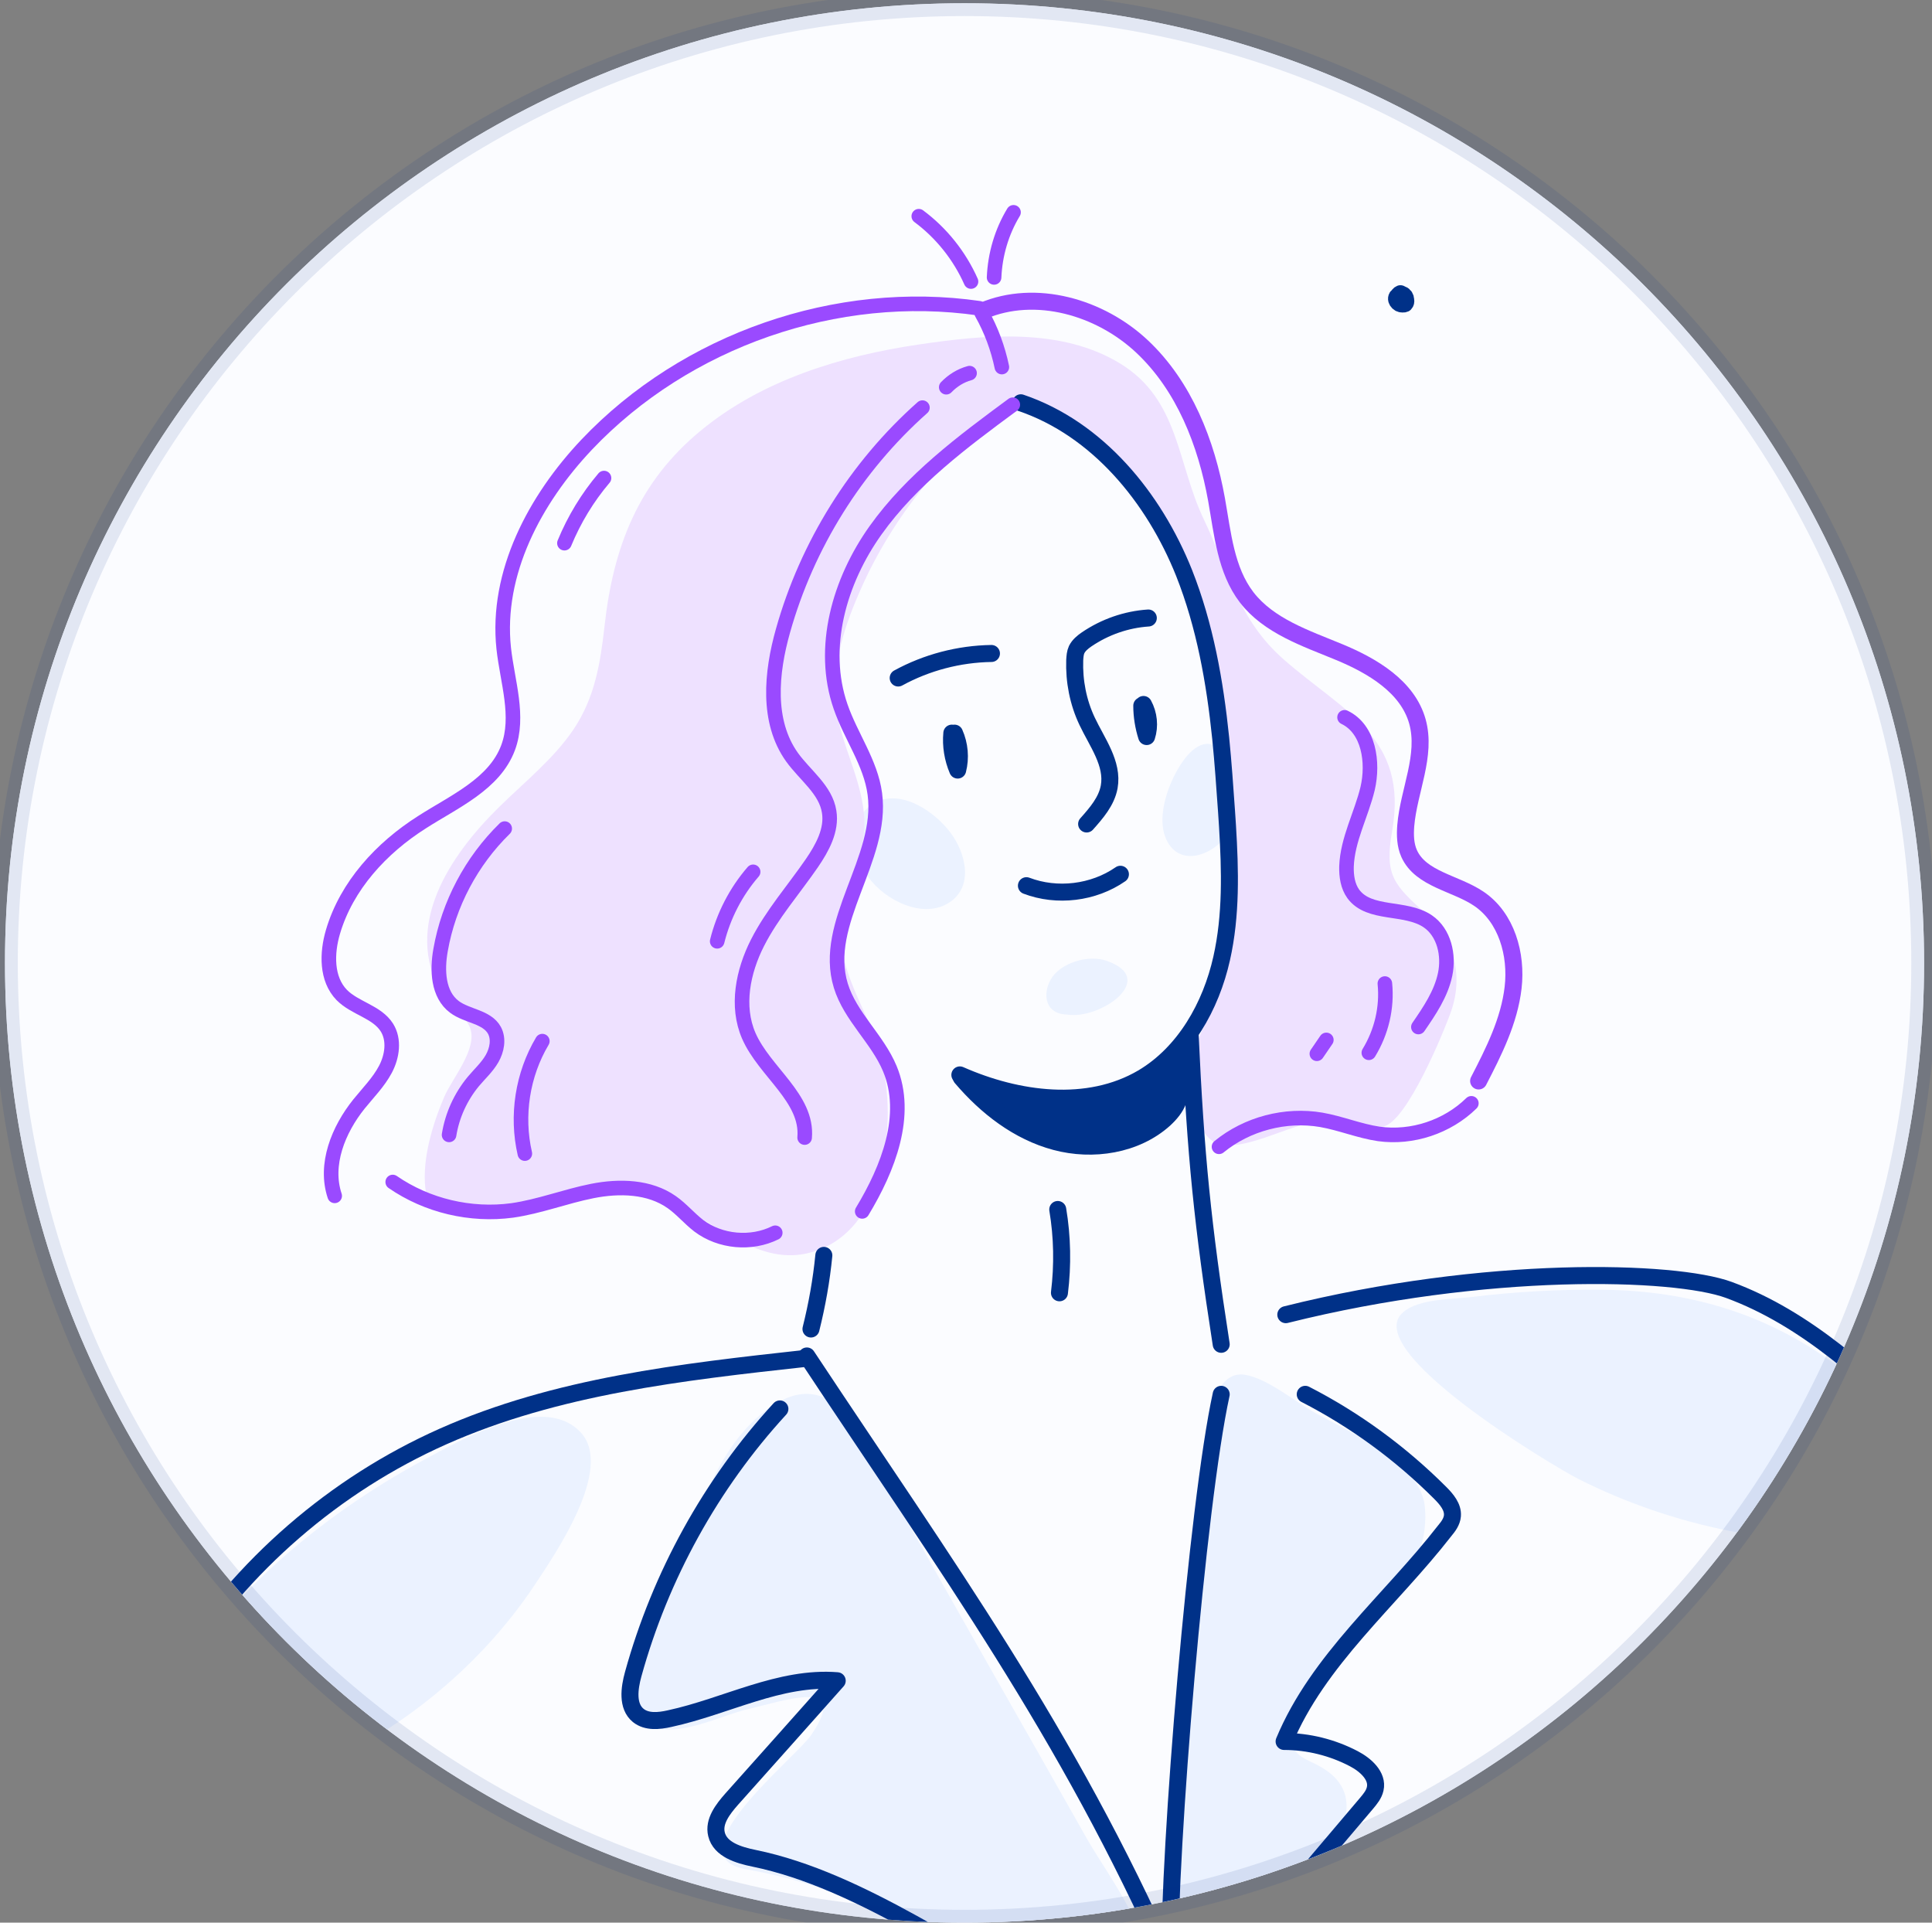 <svg width="200" height="199" viewBox="0 0 200 199" fill="none" xmlns="http://www.w3.org/2000/svg">
<rect x="0" y="0" width="200" height="199" fill="#808080" stroke="none"/>
<g clip-path="url(#clip0_3_14614)">
<path d="M0.517 99.669C0.517 44.809 44.989 0.337 99.849 0.337V0.337C154.708 0.337 199.18 44.809 199.18 99.669V99.669C199.18 154.528 154.708 199 99.849 199V199C44.989 199 0.517 154.528 0.517 99.669V99.669Z" fill="#FBFCFF"/>
<g clip-path="url(#clip1_3_14614)">
<path d="M490.552 -185.42H-263.715V380.281H490.552V-185.42Z" fill="#FBFCFF"/>
<path d="M98.377 93.344C100.816 91.635 99.936 88.266 98.427 86.229C96.843 84.092 93.499 81.729 90.759 82.986C87.817 84.343 88.27 88.517 89.879 90.78C91.588 93.168 95.636 95.255 98.377 93.344Z" fill="#EBF2FF"/>
<path d="M127.015 86.43C126.889 84.444 127.367 77.228 125.204 77.002C123.495 76.826 122.137 79.139 121.508 80.396C120.654 82.156 119.899 84.72 120.628 86.631C121.86 89.824 125.405 88.668 127.015 86.43Z" fill="#EBF2FF"/>
<path d="M110.469 105.01C113.813 105.588 119.998 101.339 114.567 99.454C112.857 98.85 110.419 99.479 109.187 100.811C107.879 102.27 107.854 104.96 110.469 105.01Z" fill="#EBF2FF"/>
<path d="M60.085 148.23C56.188 144.106 47.64 149.084 43.893 151.096C38.362 154.088 33.158 157.683 28.506 161.907C23.805 166.181 19.656 171.109 16.237 176.464C14.754 178.777 9.021 186.069 14.075 187.099C18.701 188.055 25.364 185.717 29.713 184.133C35.043 182.197 40.047 179.381 44.472 175.836C48.67 172.492 52.392 168.494 55.358 164.044C57.445 160.876 63.63 151.951 60.085 148.23Z" fill="#EBF2FF"/>
<path d="M163.395 153.081C173.275 158.06 184.539 160.322 195.577 159.442C208.047 158.462 195.2 145.237 190.649 141.717C183.307 136.085 175.061 133.596 165.934 133.496C161.383 133.445 156.832 133.697 152.307 134.25C150.346 134.476 146.876 134.426 145.267 135.809C140.616 139.731 160.83 151.774 163.395 153.081Z" fill="#EBF2FF"/>
<path d="M67.424 178.627C70.039 179.96 74.791 177.496 77.381 176.917C81.228 176.037 88.041 173.574 83.993 179.557C82.384 181.946 69.436 192.154 77.28 193.486C85.125 194.844 92.567 198.163 99.531 202.236C103.403 204.499 113.058 213.072 117.583 208.823C122.536 204.172 114.843 194.467 112.505 190.293C106.093 178.929 99.607 167.64 93.246 156.251C90.681 151.65 87.413 140.914 80.272 145.314C74.364 148.959 72.478 156.577 69.687 162.486C68.028 166.056 61.843 175.811 67.424 178.627ZM86.482 175.685C86.457 175.786 86.407 175.761 86.382 175.685C86.457 175.711 86.482 175.711 86.482 175.685Z" fill="#EBF2FF"/>
<path d="M140.013 170.632C143.809 166.508 148.033 161.706 147.505 155.999C147.078 151.247 139.435 148.129 136.015 146.168C133.979 145.012 131.188 142.674 128.875 142.296C126.537 141.919 125.481 144.786 125.204 146.797C124.324 152.932 124.123 159.267 123.57 165.452C122.489 177.873 121.382 190.318 120.301 202.738C120.15 204.523 119.12 207.641 120.955 208.773C122.891 209.954 124.601 207.566 125.807 206.359C129.679 202.487 133.199 198.238 136.367 193.737C138.705 190.394 141.471 185.893 137.046 183.077C135.06 181.82 133.325 181.946 133.853 178.954C134.23 176.766 136.091 175.006 137.448 173.423C138.253 172.543 139.108 171.612 140.013 170.632Z" fill="#EBF2FF"/>
<path d="M180.766 189.815C179.61 187.276 177.724 186.22 174.707 189.01C172.469 191.072 171.187 193.938 170.407 196.83C168.497 203.769 168.421 211.362 168.446 218.502C168.497 227.076 169.125 235.649 168.849 244.248C168.597 252.62 166.812 260.49 164.926 268.611C163.569 274.469 162.312 280.679 163.217 286.713C163.569 289.001 164.197 291.364 165.58 293.275C166.762 294.935 169.879 297.826 172.142 296.619C174.581 295.312 173.55 288.674 173.676 286.311C173.902 281.71 174.229 277.109 174.682 272.508C175.536 263.809 176.869 255.21 178.453 246.611C180.188 237.258 182.048 227.88 182.803 218.402C183.205 213.499 183.305 208.546 182.903 203.643C182.677 201.255 182.551 193.737 180.766 189.815Z" fill="#EBF2FF"/>
<path d="M267.635 257.473C247.999 244.323 228.614 230.747 209.556 216.767C205.006 213.424 200.48 210.08 195.98 206.685C193.641 204.926 188.236 198.514 185.37 201.883C182.101 205.705 189.141 208.747 191.278 211.186C197.086 217.849 248.074 252.847 255.491 257.171C258.533 258.931 261.827 261.118 265.397 261.571C267.736 261.873 270.426 259.333 267.635 257.473Z" fill="#EBF2FF"/>
<path d="M147.613 94.591C144.319 91.573 143.288 90.668 144.118 85.992C145.803 76.287 139.165 73.748 132.93 68.292C128.203 64.168 127.222 59.215 124.633 53.785C121.842 47.977 122.093 41.39 115.984 37.643C109.849 33.872 101.904 34.651 95.116 35.657C87.096 36.839 78.899 39.328 72.563 44.557C66.051 49.913 63.487 56.626 62.582 64.797C62.154 68.644 61.576 72.214 59.364 75.508C57.252 78.625 54.209 81.014 51.544 83.654C46.617 88.531 41.663 95.797 45.711 102.812C46.415 104.044 48.226 105.125 48.678 106.433C49.432 108.57 46.843 111.587 46.013 113.472C44.806 116.288 43.7 119.884 44.027 122.951C44.328 125.717 49.307 126.194 53.028 125.339C58.635 124.032 63.864 121.97 69.571 124.51C74.323 126.622 78.623 131.147 84.003 129.614C91.797 127.426 92.878 116.213 91.244 109.525C90.263 105.527 87.523 101.806 87.096 97.708C86.643 93.384 89.534 89.512 89.484 85.187C89.434 80.938 87.07 77.293 86.542 73.144C85.989 68.895 87.523 64.495 89.233 60.699C92.25 53.961 98.359 45.362 105.5 42.471C108.818 41.113 120.057 53.458 121.767 57.531C123.552 61.78 125.84 66.733 126.317 71.359C127.298 81.139 128.052 95.571 127.072 99.971C126.091 104.396 122.797 107.941 123.2 112.718C123.325 114.302 124.13 117.47 125.789 118.249C128.48 119.507 133.508 116.288 136.425 116.137C138.662 116.012 141.026 117.118 143.238 116.59C145.652 116.037 149.448 106.885 150.253 104.572C151.51 100.801 150.454 97.231 147.613 94.591Z" fill="#EEE1FF"/>
<path d="M99.364 111.258C105.348 113.898 112.614 114.878 118.271 111.56C122.646 108.97 125.361 104.143 126.468 99.19C127.473 94.714 127.348 90.088 127.071 85.512C127.046 85.01 126.996 84.481 126.97 83.979C126.794 81.465 126.618 78.925 126.367 76.411C125.764 70.553 124.733 64.745 122.571 59.289C119.453 51.495 113.62 44.38 105.675 41.69" stroke="#003188" stroke-width="1.76" stroke-miterlimit="10" stroke-linecap="round" stroke-linejoin="round"/>
<path d="M92.98 70.177C95.921 68.568 99.265 67.688 102.634 67.638" stroke="#003188" stroke-width="1.76" stroke-miterlimit="10" stroke-linecap="round" stroke-linejoin="round"/>
<path d="M98.534 75.884C98.408 77.191 98.635 78.524 99.138 79.705C99.464 78.448 99.339 77.066 98.811 75.884" stroke="#003188" stroke-width="1.76" stroke-miterlimit="10" stroke-linecap="round" stroke-linejoin="round"/>
<path d="M118.873 63.967C116.585 64.118 114.373 64.897 112.487 66.179C112.085 66.456 111.682 66.783 111.456 67.235C111.305 67.562 111.28 67.939 111.255 68.316C111.18 70.504 111.607 72.691 112.537 74.652C113.568 76.84 115.253 79.027 114.825 81.441C114.549 82.949 113.493 84.156 112.487 85.287" stroke="#003188" stroke-width="1.76" stroke-miterlimit="10" stroke-linecap="round" stroke-linejoin="round"/>
<path d="M118.197 73.043C118.197 74.124 118.373 75.205 118.7 76.236C119.052 75.155 118.926 73.923 118.373 72.917" stroke="#003188" stroke-width="1.76" stroke-miterlimit="10" stroke-linecap="round" stroke-linejoin="round"/>
<path d="M106.255 91.673C109.423 92.88 113.194 92.427 115.985 90.491" stroke="#003188" stroke-width="1.76" stroke-miterlimit="10" stroke-linecap="round" stroke-linejoin="round"/>
<path d="M123.2 107.035C123.778 119.631 124.482 126.671 126.418 139.142" stroke="#003188" stroke-width="1.76" stroke-miterlimit="10" stroke-linecap="round" stroke-linejoin="round"/>
<path d="M99.515 111.536C102.105 114.578 105.398 117.142 109.27 118.173C113.117 119.204 117.567 118.525 120.534 115.86C121.137 115.307 121.691 114.653 121.967 113.899C122.52 112.365 121.892 110.605 122.294 109.021C119.83 111.938 116.134 113.673 112.363 114.125C108.566 114.578 104.72 113.799 101.225 112.29" fill="#003188"/>
<path d="M99.515 111.536C102.105 114.578 105.398 117.142 109.27 118.173C113.117 119.204 117.567 118.525 120.534 115.86C121.137 115.307 121.691 114.653 121.967 113.899C122.52 112.365 121.892 110.605 122.294 109.021C119.83 111.938 116.134 113.673 112.363 114.125C108.566 114.578 104.72 113.799 101.225 112.29" stroke="#003188" stroke-width="1.76" stroke-miterlimit="10" stroke-linecap="round" stroke-linejoin="round"/>
<path d="M109.498 125.188C109.975 128.029 110.026 130.945 109.674 133.811" stroke="#003188" stroke-width="1.76" stroke-miterlimit="10" stroke-linecap="round" stroke-linejoin="round"/>
<path d="M83.399 140.6C70.602 142.008 57.578 143.466 45.837 148.695C34.648 153.674 25.019 162.021 18.482 172.379C10.864 184.473 7.62 198.779 5.307 212.909C3.246 225.555 1.838 238.302 1.083 251.1" stroke="#003188" stroke-width="1.76" stroke-miterlimit="10" stroke-linecap="round" stroke-linejoin="round"/>
<path d="M83.525 140.349C98.107 162.373 110.427 179.193 121.113 203.33C120.937 191.639 123.954 155.535 126.418 144.321" stroke="#003188" stroke-width="1.76" stroke-miterlimit="10" stroke-linecap="round" stroke-linejoin="round"/>
<path d="M80.734 145.83C73.594 153.599 68.364 163.103 65.549 173.285C65.146 174.744 64.895 176.604 66.076 177.56C66.957 178.264 68.214 178.138 69.32 177.886C75.153 176.629 80.734 173.487 86.668 173.964C83.022 178.062 79.377 182.161 75.731 186.234C74.826 187.264 73.846 188.522 74.172 189.854C74.549 191.438 76.46 192.016 78.069 192.343C89.207 194.631 100.044 202.853 110.251 207.831" stroke="#003188" stroke-width="1.76" stroke-miterlimit="10" stroke-linecap="round" stroke-linejoin="round"/>
<path d="M135.118 144.32C140.272 146.96 144.999 150.43 149.097 154.528C149.751 155.182 150.429 155.986 150.354 156.891C150.304 157.495 149.927 157.998 149.549 158.45C143.918 165.691 136.45 171.776 132.93 180.249C135.445 180.249 137.934 180.877 140.146 182.034C141.353 182.662 142.66 183.819 142.359 185.151C142.233 185.73 141.856 186.182 141.479 186.635C135.746 193.398 129.989 200.186 124.256 206.95" stroke="#003188" stroke-width="1.76" stroke-miterlimit="10" stroke-linecap="round" stroke-linejoin="round"/>
<path d="M133.106 136.075C153.823 130.896 173.334 131.449 178.965 133.511C187.036 136.478 193.472 142.562 199.683 148.521C215.371 163.556 231.035 178.591 246.724 193.651C250.671 197.422 254.744 201.445 256.429 206.65C257.007 208.485 257.233 210.647 256.127 212.206C254.694 214.192 251.652 214.343 249.464 213.212C246.372 211.603 244.662 208.083 244.36 204.613C244.034 201.143 244.863 197.699 245.693 194.305C250.847 173.185 256.001 152.066 261.18 130.946" stroke="#003188" stroke-width="1.76" stroke-miterlimit="10" stroke-linecap="round" stroke-linejoin="round"/>
<path d="M178.412 186.661C182.862 200.992 182.812 216.404 180.901 231.289C178.99 246.173 175.244 260.78 172.478 275.514C171.272 281.975 170.392 289.216 174.188 294.597" stroke="#003188" stroke-width="1.76" stroke-miterlimit="10" stroke-linecap="round" stroke-linejoin="round"/>
<path d="M5.607 141.203C5.633 141.882 6.286 142.51 6.965 142.41C7.644 142.309 8.071 141.404 7.669 140.851C7.242 140.323 6.161 140.65 6.186 141.328C6.211 141.706 6.563 142.032 6.915 141.957C7.267 141.882 7.443 141.354 7.166 141.102" stroke="#003188" stroke-width="1.76" stroke-miterlimit="10" stroke-linecap="round" stroke-linejoin="round"/>
<path d="M144.973 30.401C144.419 30.628 144.872 31.684 145.425 31.432C145.827 31.005 144.973 30.276 144.621 30.728C144.394 31.105 144.947 31.633 145.325 31.407C145.702 31.181 145.475 30.452 145.023 30.477" stroke="#003188" stroke-width="1.76" stroke-miterlimit="10" stroke-linecap="round" stroke-linejoin="round"/>
<path d="M83.952 137.558C84.58 135.043 85.033 132.504 85.284 129.939" stroke="#003188" stroke-width="1.76" stroke-miterlimit="10" stroke-linecap="round" stroke-linejoin="round"/>
<path d="M104.844 41.889C99.665 45.71 94.385 49.633 90.639 54.887C86.892 60.142 84.906 67.056 87.018 73.141C88.074 76.208 90.136 78.948 90.563 82.167C91.468 88.93 85.032 95.492 87.043 102.029C88.024 105.222 90.84 107.535 92.122 110.628C94.108 115.43 91.946 120.936 89.256 125.386" stroke="#9A4AFF" stroke-width="1.509" stroke-miterlimit="10" stroke-linecap="round" stroke-linejoin="round"/>
<path d="M40.654 122.344C44.224 124.808 48.725 125.864 53.024 125.285C55.84 124.883 58.53 123.827 61.321 123.274C64.112 122.721 67.23 122.796 69.543 124.431C70.548 125.135 71.353 126.115 72.334 126.869C74.571 128.554 77.764 128.83 80.253 127.598" stroke="#9A4AFF" stroke-width="1.509" stroke-miterlimit="10" stroke-linecap="round" stroke-linejoin="round"/>
<path d="M101.373 31.907C86.64 29.77 71.001 35.201 60.743 46.012C55.363 51.694 51.315 59.312 52.145 67.106C52.522 70.551 53.804 74.146 52.597 77.389C51.189 81.161 47.041 82.946 43.672 85.108C39.473 87.773 35.878 91.67 34.47 96.447C33.816 98.66 33.766 101.325 35.375 102.984C36.733 104.367 39.02 104.719 40.051 106.353C40.856 107.636 40.604 109.345 39.9 110.678C39.196 112.01 38.115 113.091 37.16 114.273C35.023 116.938 33.565 120.534 34.646 123.777" stroke="#9A4AFF" stroke-width="1.509" stroke-miterlimit="10" stroke-linecap="round" stroke-linejoin="round"/>
<path d="M52.246 85.763C48.801 89.132 46.438 93.582 45.608 98.334C45.231 100.421 45.332 102.935 47.041 104.217C48.349 105.198 50.41 105.223 51.19 106.656C51.667 107.561 51.441 108.692 50.938 109.572C50.435 110.452 49.656 111.156 49.002 111.936C47.695 113.52 46.815 115.431 46.488 117.467" stroke="#9A4AFF" stroke-width="1.509" stroke-miterlimit="10" stroke-linecap="round" stroke-linejoin="round"/>
<path d="M56.142 107.762C54.08 111.231 53.426 115.48 54.331 119.403" stroke="#9A4AFF" stroke-width="1.509" stroke-miterlimit="10" stroke-linecap="round" stroke-linejoin="round"/>
<path d="M95.49 42.191C88.601 48.301 83.548 56.422 81.058 65.272C79.826 69.622 79.349 74.675 81.989 78.371C83.346 80.257 85.484 81.74 85.835 84.028C86.137 85.914 85.132 87.749 84.05 89.333C82.165 92.074 79.927 94.613 78.418 97.58C76.91 100.547 76.181 104.142 77.513 107.209C79.148 110.955 83.648 113.671 83.296 117.744" stroke="#9A4AFF" stroke-width="1.509" stroke-miterlimit="10" stroke-linecap="round" stroke-linejoin="round"/>
<path d="M77.964 90.238C76.179 92.3 74.897 94.789 74.243 97.429" stroke="#9A4AFF" stroke-width="1.509" stroke-miterlimit="10" stroke-linecap="round" stroke-linejoin="round"/>
<path d="M101.625 32.411C102.606 34.146 103.31 36.057 103.712 37.993" stroke="#9A4AFF" stroke-width="1.509" stroke-miterlimit="10" stroke-linecap="round" stroke-linejoin="round"/>
<path d="M126.191 118.699C129.107 116.31 133.08 115.279 136.776 115.908C138.787 116.26 140.698 117.064 142.734 117.366C146.179 117.844 149.825 116.637 152.314 114.198" stroke="#9A4AFF" stroke-width="1.509" stroke-miterlimit="10" stroke-linecap="round" stroke-linejoin="round"/>
<path d="M139.188 74.246C141.702 75.453 142.205 78.897 141.576 81.613C140.922 84.328 139.489 86.893 139.389 89.683C139.364 90.689 139.514 91.72 140.093 92.525C141.752 94.787 145.498 93.782 147.811 95.366C149.496 96.522 150.024 98.86 149.596 100.872C149.169 102.883 147.987 104.618 146.831 106.302" stroke="#9A4AFF" stroke-width="1.509" stroke-miterlimit="10" stroke-linecap="round" stroke-linejoin="round"/>
<path d="M143.361 101.802C143.612 104.291 143.009 106.83 141.702 108.967" stroke="#9A4AFF" stroke-width="1.509" stroke-miterlimit="10" stroke-linecap="round" stroke-linejoin="round"/>
<path d="M137.302 107.637C136.975 108.114 136.649 108.592 136.322 109.07" stroke="#9A4AFF" stroke-width="1.509" stroke-miterlimit="10" stroke-linecap="round" stroke-linejoin="round"/>
<path d="M62.527 49.482C60.817 51.494 59.434 53.782 58.429 56.221" stroke="#9A4AFF" stroke-width="1.509" stroke-miterlimit="10" stroke-linecap="round" stroke-linejoin="round"/>
<path d="M97.955 40.08C98.609 39.401 99.439 38.873 100.369 38.622" stroke="#9A4AFF" stroke-width="1.509" stroke-miterlimit="10" stroke-linecap="round" stroke-linejoin="round"/>
<path d="M95.112 22.379C97.451 24.114 99.336 26.477 100.518 29.142" stroke="#9A4AFF" stroke-width="1.509" stroke-miterlimit="10" stroke-linecap="round" stroke-linejoin="round"/>
<path d="M102.908 28.714C103.008 26.35 103.687 24.012 104.919 21.976" stroke="#9A4AFF" stroke-width="1.509" stroke-miterlimit="10" stroke-linecap="round" stroke-linejoin="round"/>
<path d="M101.726 32.184C107.207 29.846 113.894 31.782 118.244 35.88C122.594 39.978 124.882 45.837 125.938 51.72C126.566 55.24 126.893 59.011 129.055 61.827C131.343 64.794 135.14 66.051 138.609 67.484C142.079 68.917 145.725 71.079 146.73 74.675C147.711 78.195 145.825 81.84 145.523 85.461C145.448 86.441 145.473 87.447 145.875 88.352C147.082 91.017 150.678 91.394 153.091 93.029C155.957 94.965 157.039 98.786 156.636 102.231C156.234 105.675 154.65 108.818 153.066 111.885" stroke="#9A4AFF" stroke-width="1.76" stroke-miterlimit="10" stroke-linecap="round" stroke-linejoin="round"/>
</g>
</g>
<path d="M99.849 197.676C45.721 197.676 1.842 153.797 1.842 99.669H-0.807C-0.807 155.259 44.258 200.325 99.849 200.325V197.676ZM197.856 99.669C197.856 153.797 153.977 197.676 99.849 197.676V200.325C155.44 200.325 200.505 155.259 200.505 99.669H197.856ZM99.849 1.661C153.977 1.661 197.856 45.541 197.856 99.669H200.505C200.505 44.078 155.44 -0.988 99.849 -0.988V1.661ZM99.849 -0.988C44.258 -0.988 -0.807 44.078 -0.807 99.669H1.842C1.842 45.541 45.721 1.661 99.849 1.661V-0.988Z" fill="#003188" fill-opacity="0.1"/>
<defs>
<clipPath id="clip0_3_14614">
<path d="M0.517 99.669C0.517 44.809 44.989 0.337 99.849 0.337V0.337C154.708 0.337 199.18 44.809 199.18 99.669V99.669C199.18 154.528 154.708 199 99.849 199V199C44.989 199 0.517 154.528 0.517 99.669V99.669Z" fill="white"/>
</clipPath>
<clipPath id="clip1_3_14614">
<rect width="754.267" height="565.7" fill="white" transform="translate(-263.715 -185.42)"/>
</clipPath>
</defs>
</svg>
